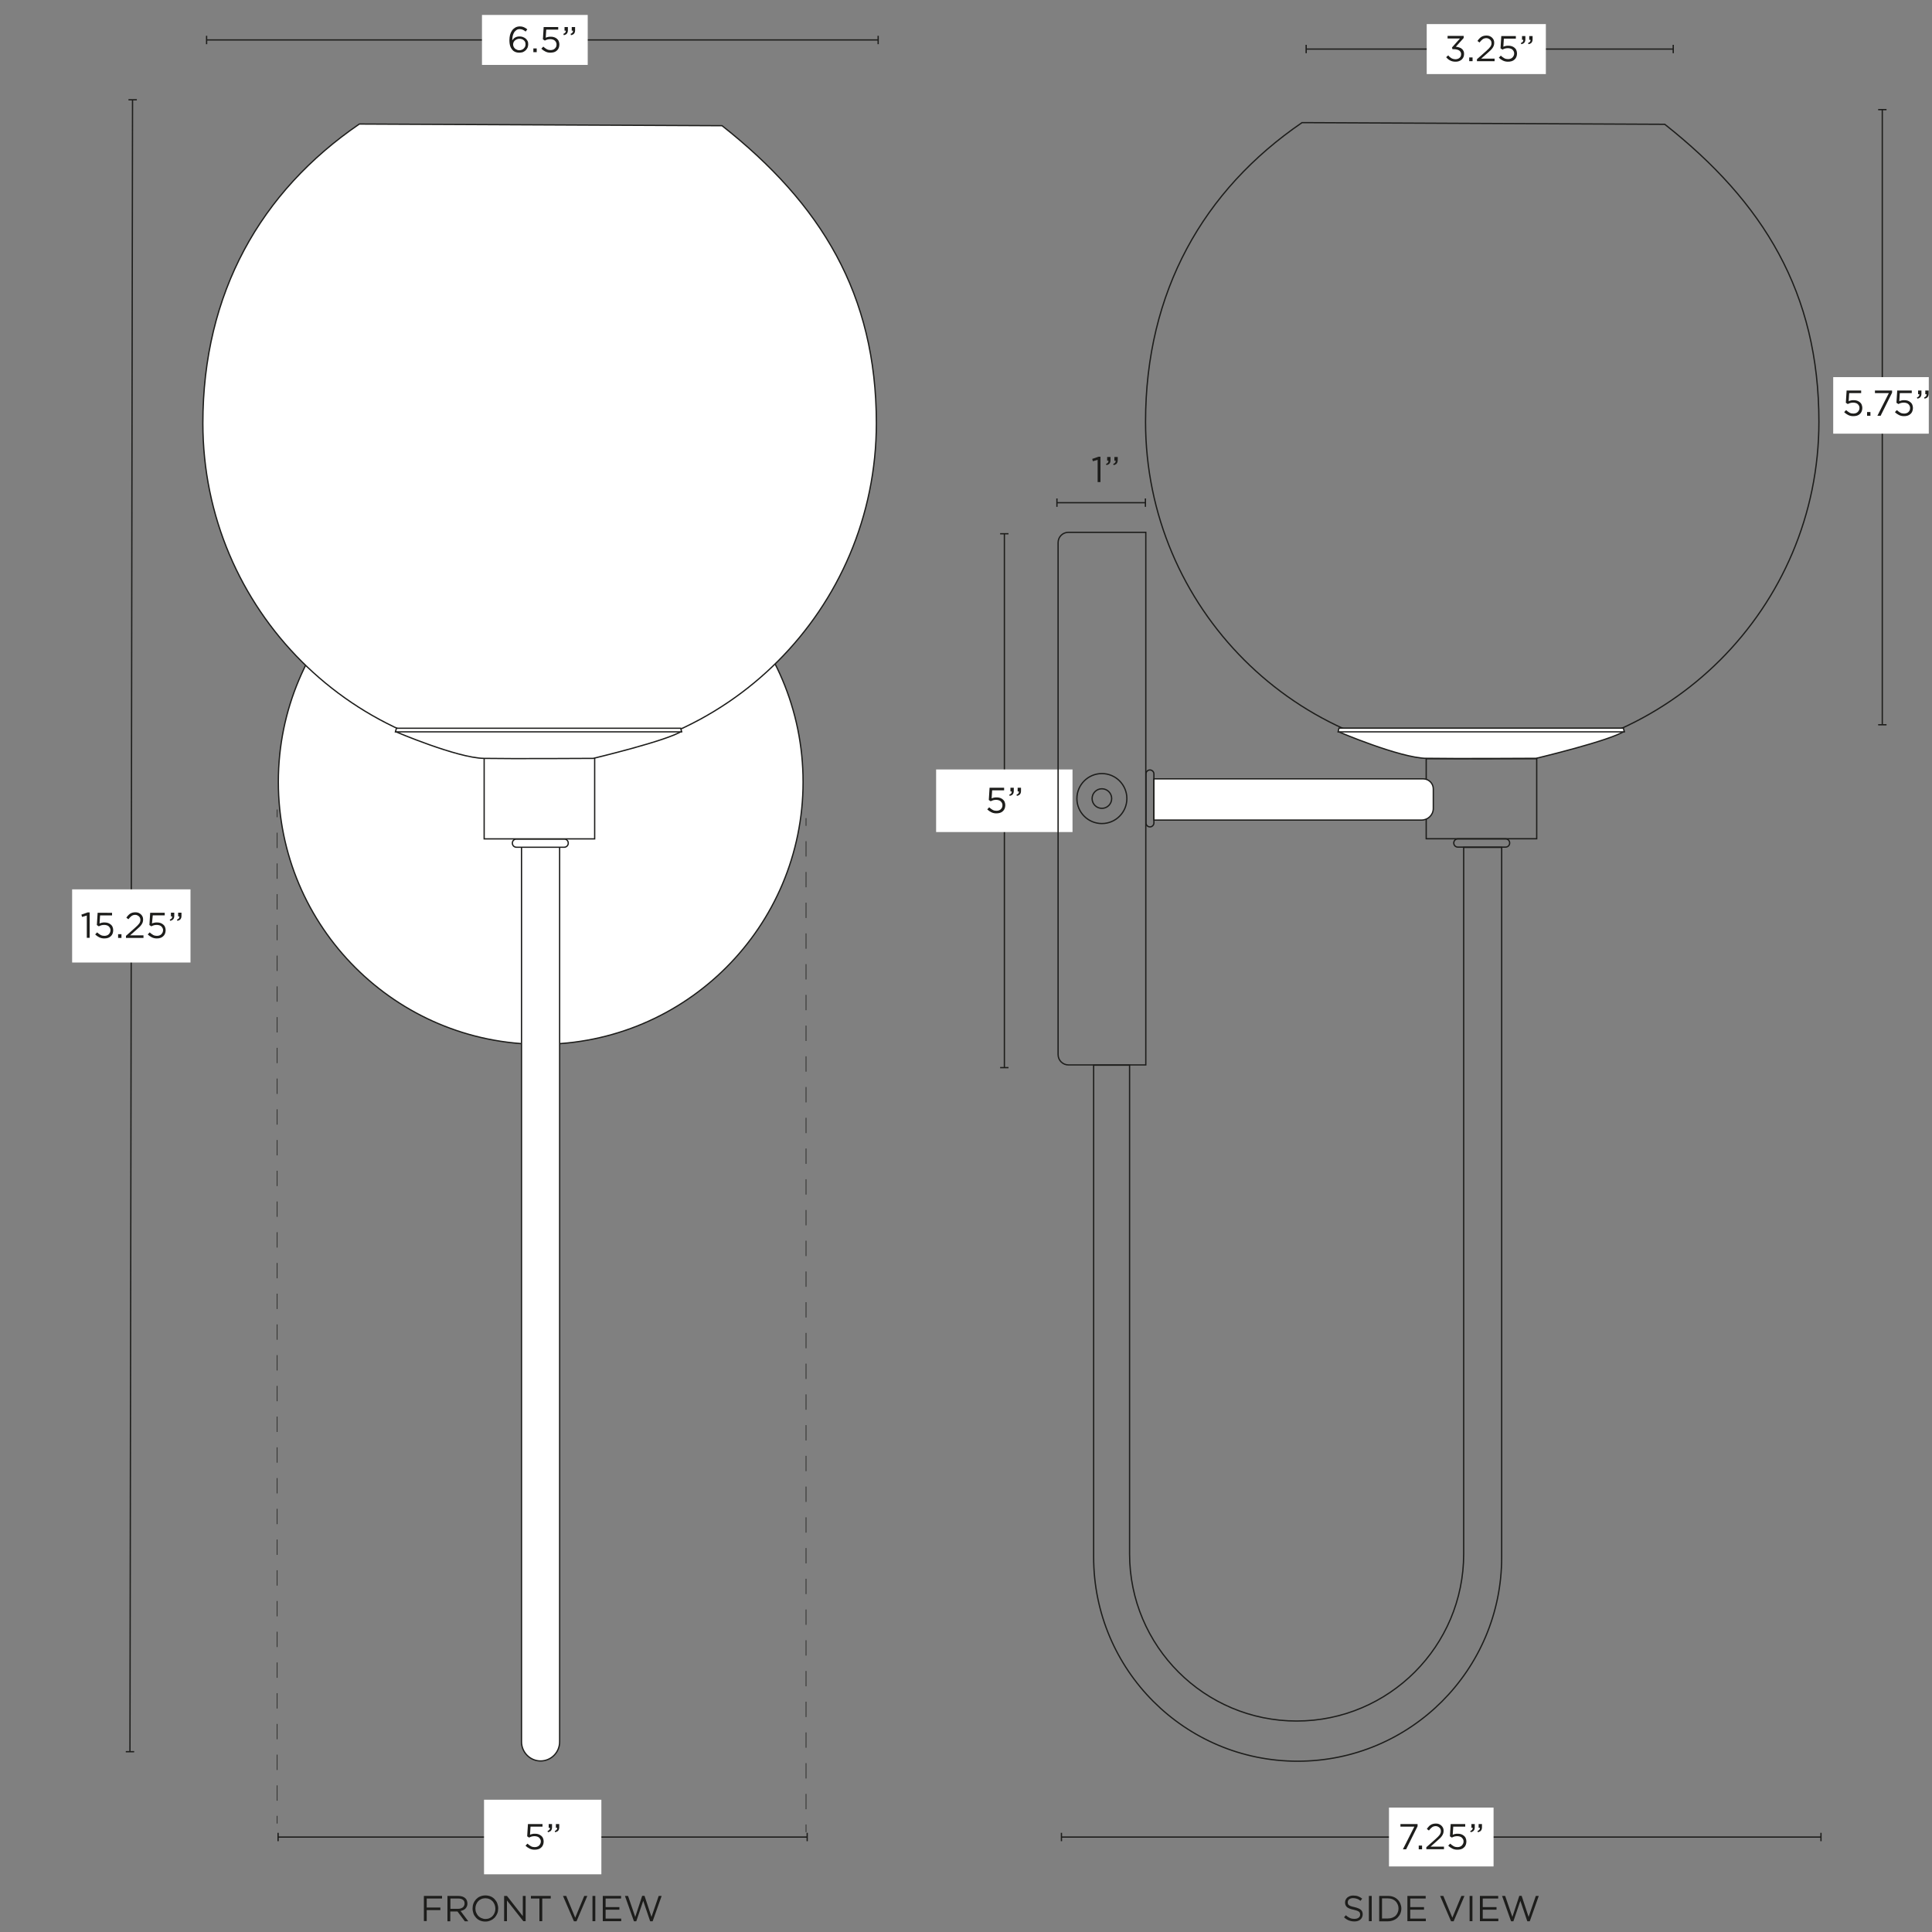 <svg xml:space="preserve" style="enable-background:new 0 0 1500 1500;" viewBox="0 0 1500 1500" height="1500px" width="1500px" y="0px" x="0px" xmlns:xlink="http://www.w3.org/1999/xlink" xmlns="http://www.w3.org/2000/svg" id="Capa_1" version="1.1">
<rect x="0" y="0" width="1500" height="1500" fill="#808080" stroke="none"/>
<style type="text/css">
	.st0{enable-background:new    ;}
	.st1{fill:#1D1D1B;}
	.st2{fill:none;}
	.st3{fill:none;stroke:#1D1D1B;stroke-miterlimit:10;}
	.st4{fill:#FFFFFF;}
	.st5{fill:#FFFFFF;stroke:#1D1D1B;stroke-miterlimit:10;}
	.st6{fill:none;stroke:#1D1D1B;stroke-width:0.5;stroke-miterlimit:10;}
	.st7{fill:none;stroke:#1D1D1B;stroke-width:0.5;stroke-miterlimit:10;stroke-dasharray:11.93,11.93;}
</style>
<g class="st0">
	<path d="M329.1,1472h14.1v2h-11.9v7h10.6v2h-10.6v8.5h-2.2V1472z" class="st1"></path>
	<path d="M347.5,1472h8.4c1.2,0,2.3,0.2,3.2,0.5c0.9,0.3,1.7,0.8,2.3,1.4c0.5,0.5,0.9,1.1,1.1,1.7s0.4,1.4,0.4,2.2v0.1
		c0,0.8-0.1,1.6-0.4,2.2c-0.3,0.6-0.6,1.2-1.1,1.7c-0.5,0.5-1,0.9-1.7,1.2c-0.7,0.3-1.4,0.5-2.1,0.7l6,8h-2.7l-5.7-7.6h-5.6v7.6
		h-2.2V1472z M355.7,1482c0.7,0,1.4-0.1,2-0.3s1.1-0.5,1.6-0.8c0.4-0.3,0.8-0.8,1-1.3c0.3-0.5,0.4-1.1,0.4-1.7v-0.1
		c0-1.2-0.4-2.2-1.3-2.8c-0.9-0.7-2.1-1-3.7-1h-6v8H355.7z" class="st1"></path>
	<path d="M376.8,1491.9c-1.5,0-2.9-0.3-4.1-0.8c-1.2-0.5-2.3-1.3-3.1-2.2s-1.6-2-2-3.2s-0.7-2.5-0.7-3.9v-0.1
		c0-1.3,0.2-2.6,0.7-3.9s1.2-2.3,2-3.2c0.9-0.9,1.9-1.7,3.2-2.2c1.2-0.5,2.6-0.8,4.1-0.8c1.5,0,2.9,0.3,4.1,0.8
		c1.2,0.5,2.3,1.3,3.1,2.2s1.6,2,2,3.2s0.7,2.5,0.7,3.8v0.1c0,1.3-0.2,2.6-0.7,3.9c-0.5,1.2-1.2,2.3-2,3.2c-0.9,0.9-1.9,1.7-3.2,2.2
		C379.7,1491.6,378.3,1491.9,376.8,1491.9z M376.9,1489.9c1.1,0,2.2-0.2,3.1-0.6c0.9-0.4,1.8-1,2.4-1.7c0.7-0.7,1.2-1.6,1.6-2.5
		c0.4-1,0.6-2,0.6-3.1v-0.1c0-1.1-0.2-2.2-0.6-3.2c-0.4-1-0.9-1.8-1.6-2.6c-0.7-0.7-1.5-1.3-2.5-1.7c-0.9-0.4-2-0.6-3.1-0.6
		s-2.2,0.2-3.1,0.6c-0.9,0.4-1.8,1-2.4,1.7c-0.7,0.7-1.2,1.6-1.6,2.5c-0.4,1-0.6,2-0.6,3.1v0.1c0,1.1,0.2,2.2,0.6,3.1
		c0.4,1,0.9,1.8,1.6,2.6c0.7,0.7,1.5,1.3,2.5,1.7C374.7,1489.6,375.8,1489.9,376.9,1489.9z" class="st1"></path>
	<path d="M391.5,1472h2.1l12.3,15.7V1472h2.2v19.6h-1.8l-12.7-16.1v16.1h-2.2V1472z" class="st1"></path>
	<path d="M418.8,1474h-6.6v-2h15.4v2H421v17.6h-2.2V1474z" class="st1"></path>
	<path d="M437.1,1472h2.5l7,16.9l7-16.9h2.4l-8.4,19.7h-2L437.1,1472z" class="st1"></path>
	<path d="M460,1472h2.2v19.6H460V1472z" class="st1"></path>
	<path d="M468,1472h14.2v2h-12v6.7h10.7v2h-10.7v6.9h12.1v2H468V1472z" class="st1"></path>
	<path d="M485.2,1472h2.4l5.6,16.3l5.4-16.4h1.8l5.4,16.4l5.6-16.3h2.3l-7,19.7h-1.9l-5.4-15.9l-5.4,15.9h-1.8
		L485.2,1472z" class="st1"></path>
</g>
<g class="st0">
	<path d="M1051.5,1491.8c-1.6,0-3-0.3-4.3-0.8c-1.3-0.5-2.5-1.3-3.7-2.4l1.4-1.6c1,0.9,2.1,1.6,3.1,2.1
		c1,0.5,2.2,0.7,3.6,0.7c1.3,0,2.4-0.3,3.2-0.9c0.8-0.6,1.2-1.4,1.2-2.4v-0.1c0-0.4-0.1-0.9-0.2-1.2c-0.1-0.4-0.4-0.7-0.8-1
		s-0.9-0.6-1.6-0.8c-0.7-0.2-1.5-0.5-2.5-0.7c-1.1-0.2-2.1-0.5-2.9-0.8c-0.8-0.3-1.5-0.7-2.1-1.1c-0.5-0.4-0.9-1-1.2-1.6
		c-0.3-0.6-0.4-1.3-0.4-2.1v-0.1c0-0.8,0.2-1.5,0.5-2.1c0.3-0.7,0.8-1.2,1.3-1.7c0.6-0.5,1.3-0.8,2-1.1c0.8-0.3,1.6-0.4,2.6-0.4
		c1.4,0,2.7,0.2,3.8,0.6c1.1,0.4,2.1,1,3.1,1.8l-1.3,1.7c-0.9-0.7-1.8-1.3-2.8-1.6c-0.9-0.3-1.9-0.5-2.9-0.5c-1.3,0-2.3,0.3-3.1,0.9
		c-0.7,0.6-1.1,1.4-1.1,2.3v0.1c0,0.5,0.1,0.9,0.2,1.2c0.1,0.4,0.4,0.7,0.8,1s0.9,0.6,1.6,0.8s1.6,0.5,2.7,0.7
		c2.2,0.5,3.8,1.2,4.8,2s1.5,2,1.5,3.5v0.1c0,0.8-0.2,1.6-0.5,2.3c-0.3,0.7-0.8,1.3-1.4,1.8c-0.6,0.5-1.3,0.9-2.1,1.1
		C1053.3,1491.7,1052.4,1491.8,1051.5,1491.8z" class="st1"></path>
	<path d="M1062.8,1472h2.2v19.6h-2.2V1472z" class="st1"></path>
	<path d="M1070.8,1472h6.8c1.5,0,2.9,0.2,4.2,0.7c1.3,0.5,2.4,1.2,3.3,2.1c0.9,0.9,1.6,1.9,2.1,3.1s0.8,2.5,0.8,3.8v0.1
		c0,1.4-0.3,2.7-0.8,3.9c-0.5,1.2-1.2,2.2-2.1,3.1c-0.9,0.9-2,1.6-3.3,2.1c-1.3,0.5-2.7,0.8-4.2,0.8h-6.8V1472z M1073,1474v15.5h4.6
		c1.2,0,2.4-0.2,3.4-0.6c1-0.4,1.9-0.9,2.6-1.6c0.7-0.7,1.2-1.5,1.6-2.5c0.4-0.9,0.6-2,0.6-3v-0.1c0-1.1-0.2-2.1-0.6-3
		c-0.4-0.9-0.9-1.8-1.6-2.5c-0.7-0.7-1.6-1.3-2.6-1.7s-2.1-0.6-3.4-0.6H1073z" class="st1"></path>
	<path d="M1092.7,1472h14.2v2h-12v6.7h10.7v2h-10.7v6.9h12.1v2h-14.3V1472z" class="st1"></path>
	<path d="M1118.1,1472h2.5l7,16.9l7-16.9h2.4l-8.4,19.7h-2L1118.1,1472z" class="st1"></path>
	<path d="M1141,1472h2.2v19.6h-2.2V1472z" class="st1"></path>
	<path d="M1149,1472h14.2v2h-12v6.7h10.7v2h-10.7v6.9h12.1v2H1149V1472z" class="st1"></path>
	<path d="M1166.2,1472h2.4l5.6,16.3l5.4-16.4h1.8l5.4,16.4l5.6-16.3h2.3l-7,19.7h-1.9l-5.4-15.9l-5.4,15.9h-1.8
		L1166.2,1472z" class="st1"></path>
</g>
<line y2="1426.3" x2="626.7" y1="1426.3" x1="215.9" class="st3"></line>
<rect height="6.5" width="1" class="st1" y="1423" x="215.4"></rect>
<rect height="6.5" width="1" class="st1" y="1423" x="626.2"></rect>
<rect height="57.9" width="91.1" class="st4" y="1397.3" x="375.8"></rect>
<g class="st0">
	<path d="M415,1436.1c-1.4,0-2.7-0.3-3.9-0.9c-1.2-0.6-2.2-1.3-3.1-2.2l1.5-1.6c0.9,0.8,1.8,1.5,2.7,2
		c0.9,0.5,1.9,0.7,2.9,0.7c0.7,0,1.3-0.1,1.9-0.3c0.6-0.2,1.1-0.5,1.5-0.9c0.4-0.4,0.7-0.8,1-1.4c0.2-0.5,0.4-1.1,0.4-1.7v-0.1
		c0-0.6-0.1-1.2-0.4-1.7s-0.6-0.9-1-1.3c-0.4-0.4-0.9-0.6-1.5-0.8c-0.6-0.2-1.3-0.3-2-0.3c-0.8,0-1.6,0.1-2.3,0.3
		c-0.7,0.2-1.3,0.5-1.9,0.8l-1.5-1l0.6-9.5h11.3v2h-9.3l-0.4,6.3c0.6-0.3,1.2-0.5,1.8-0.6c0.6-0.2,1.3-0.2,2.1-0.2
		c1,0,1.8,0.1,2.7,0.4c0.8,0.3,1.5,0.7,2.1,1.2c0.6,0.5,1.1,1.1,1.4,1.9c0.3,0.7,0.5,1.6,0.5,2.5v0.1c0,1-0.2,1.8-0.5,2.6
		c-0.3,0.8-0.8,1.5-1.4,2c-0.6,0.6-1.3,1-2.2,1.3C417,1436,416,1436.1,415,1436.1z" class="st1"></path>
	<path d="M425.1,1421.6c0.7-0.3,1.2-0.6,1.5-1c0.3-0.4,0.4-0.9,0.4-1.5h-1v-2.9h2.6v2.5c0,1.1-0.3,2-0.8,2.6
		c-0.5,0.6-1.3,1-2.4,1.2L425.1,1421.6z M430.7,1421.6c0.7-0.3,1.2-0.6,1.5-1c0.3-0.4,0.4-0.9,0.4-1.5h-1v-2.9h2.6v2.5
		c0,1.1-0.3,2-0.8,2.6c-0.5,0.6-1.3,1-2.4,1.2L430.7,1421.6z" class="st1"></path>
</g>
<line y2="38.1" x2="1299.1" y1="38.1" x1="1014.1" class="st3"></line>
<rect height="6.5" width="1" class="st1" y="34.8" x="1013.6"></rect>
<rect height="6.5" width="1" class="st1" y="34.8" x="1298.6"></rect>
<rect height="38.8" width="92.5" class="st4" y="18.7" x="1107.7"></rect>
<g class="st0">
	<path d="M1130.1,47.9c-1.6,0-3.1-0.3-4.3-1c-1.2-0.6-2.2-1.5-3-2.5l1.6-1.4c0.7,0.9,1.6,1.7,2.5,2.2
		c0.9,0.5,2,0.8,3.2,0.8c0.6,0,1.2-0.1,1.7-0.3c0.5-0.2,1-0.4,1.4-0.8c0.4-0.3,0.7-0.7,0.9-1.2c0.2-0.5,0.3-1,0.3-1.6V42
		c0-0.6-0.1-1.2-0.4-1.6c-0.3-0.5-0.6-0.9-1.1-1.2c-0.5-0.3-1.1-0.6-1.7-0.7c-0.7-0.2-1.4-0.3-2.2-0.3h-1.3l-0.4-1.3l6.2-7h-9.6v-2
		h12.5v1.6l-6.1,6.8c0.9,0.1,1.7,0.2,2.5,0.5c0.8,0.2,1.5,0.6,2,1c0.6,0.4,1.1,1,1.4,1.7c0.4,0.7,0.5,1.4,0.5,2.3V42
		c0,0.9-0.2,1.7-0.5,2.4c-0.3,0.7-0.8,1.3-1.4,1.9c-0.6,0.5-1.3,0.9-2.1,1.2C1131.9,47.8,1131,47.9,1130.1,47.9z" class="st1"></path>
	<path d="M1140.7,44.6h2.6v2.9h-2.6V44.6z" class="st1"></path>
	<path d="M1146.8,45.9l7.1-6.3c0.7-0.7,1.4-1.3,1.9-1.8c0.5-0.5,0.9-1,1.3-1.5c0.3-0.5,0.6-0.9,0.7-1.4
		c0.2-0.5,0.2-0.9,0.2-1.4c0-0.6-0.1-1.1-0.3-1.6c-0.2-0.5-0.5-0.8-0.9-1.2c-0.4-0.3-0.8-0.6-1.3-0.8c-0.5-0.2-1-0.3-1.5-0.3
		c-1.1,0-2.1,0.3-2.9,0.9s-1.6,1.4-2.4,2.5l-1.6-1.2c0.4-0.7,0.9-1.2,1.4-1.8c0.5-0.5,1-1,1.5-1.3c0.5-0.4,1.2-0.6,1.8-0.8
		s1.5-0.3,2.3-0.3c0.9,0,1.7,0.1,2.4,0.4c0.7,0.3,1.4,0.7,1.9,1.2c0.5,0.5,1,1.1,1.3,1.8s0.4,1.4,0.4,2.2v0.1c0,0.7-0.1,1.4-0.3,2
		c-0.2,0.6-0.5,1.2-0.9,1.8c-0.4,0.6-0.9,1.2-1.5,1.8c-0.6,0.6-1.4,1.3-2.2,2l-5.2,4.6h10.4v2h-13.7V45.9z" class="st1"></path>
	<path d="M1170.7,47.9c-1.4,0-2.7-0.3-3.9-0.9s-2.2-1.3-3.1-2.2l1.5-1.6c0.9,0.8,1.8,1.5,2.7,2c0.9,0.5,1.9,0.7,2.9,0.7
		c0.7,0,1.3-0.1,1.9-0.3c0.6-0.2,1.1-0.5,1.5-0.9c0.4-0.4,0.7-0.8,1-1.4s0.4-1.1,0.4-1.7v-0.1c0-0.6-0.1-1.2-0.4-1.7
		c-0.2-0.5-0.6-0.9-1-1.3c-0.4-0.4-0.9-0.6-1.5-0.8c-0.6-0.2-1.3-0.3-2-0.3c-0.8,0-1.6,0.1-2.3,0.3c-0.7,0.2-1.3,0.5-1.9,0.8l-1.5-1
		l0.6-9.5h11.3v2h-9.3l-0.4,6.3c0.6-0.3,1.2-0.5,1.8-0.6c0.6-0.2,1.3-0.2,2.1-0.2c1,0,1.8,0.1,2.7,0.4s1.5,0.7,2.1,1.2
		c0.6,0.5,1.1,1.1,1.4,1.9c0.3,0.7,0.5,1.6,0.5,2.5v0.1c0,1-0.2,1.8-0.5,2.6c-0.3,0.8-0.8,1.5-1.4,2c-0.6,0.6-1.3,1-2.2,1.3
		S1171.7,47.9,1170.7,47.9z" class="st1"></path>
	<path d="M1180.8,33.4c0.7-0.3,1.2-0.6,1.5-1c0.3-0.4,0.4-0.9,0.4-1.5h-1V28h2.6v2.5c0,1.1-0.3,2-0.8,2.6
		s-1.3,1-2.4,1.2L1180.8,33.4z M1186.4,33.4c0.7-0.3,1.2-0.6,1.5-1c0.3-0.4,0.4-0.9,0.4-1.5h-1V28h2.6v2.5c0,1.1-0.3,2-0.8,2.6
		s-1.3,1-2.4,1.2L1186.4,33.4z" class="st1"></path>
</g>
<line y2="31" x2="681.8" y1="31" x1="160.4" class="st3"></line>
<rect height="6.5" width="1" class="st1" y="27.8" x="159.9"></rect>
<rect height="6.5" width="1" class="st1" y="27.8" x="681.3"></rect>
<rect height="38.8" width="82.1" class="st4" y="11.6" x="374.2"></rect>
<g class="st0">
	<path d="M403.1,40.9c-1.1,0-2.1-0.2-2.9-0.5s-1.6-0.8-2.2-1.5c-0.4-0.4-0.7-0.8-1-1.3c-0.3-0.5-0.6-1-0.8-1.6
		c-0.2-0.6-0.4-1.3-0.5-2c-0.1-0.8-0.2-1.7-0.2-2.7v-0.1c0-1.5,0.2-2.9,0.5-4.2c0.4-1.3,0.9-2.4,1.6-3.4c0.7-1,1.6-1.7,2.6-2.3
		c1-0.5,2.2-0.8,3.4-0.8c1.2,0,2.2,0.2,3.1,0.6c0.9,0.4,1.8,0.9,2.7,1.7l-1.3,1.7c-0.7-0.6-1.5-1.1-2.2-1.4
		c-0.7-0.3-1.5-0.5-2.4-0.5c-1,0-1.8,0.2-2.5,0.7c-0.7,0.5-1.3,1.1-1.8,1.8c-0.5,0.8-0.8,1.7-1.1,2.7c-0.2,1-0.4,2.1-0.4,3.2v0.3
		c0.7-1,1.4-1.7,2.3-2.2c0.9-0.5,2-0.8,3.3-0.8c0.9,0,1.8,0.1,2.6,0.4c0.8,0.3,1.5,0.7,2.2,1.2c0.6,0.5,1.1,1.2,1.5,1.9
		c0.4,0.7,0.5,1.6,0.5,2.5v0.1c0,1-0.2,1.8-0.5,2.6c-0.4,0.8-0.9,1.5-1.5,2.1c-0.6,0.6-1.4,1-2.2,1.4
		C405.1,40.7,404.1,40.9,403.1,40.9z M403.2,39c0.7,0,1.4-0.1,2-0.4c0.6-0.2,1.1-0.6,1.5-1c0.4-0.4,0.7-0.9,1-1.4
		c0.2-0.6,0.3-1.1,0.3-1.8v-0.1c0-0.6-0.1-1.2-0.3-1.7c-0.2-0.5-0.6-1-1-1.3c-0.4-0.4-0.9-0.7-1.5-0.9c-0.6-0.2-1.2-0.3-1.9-0.3
		c-0.7,0-1.4,0.1-2,0.4c-0.6,0.2-1.1,0.6-1.6,1c-0.4,0.4-0.8,0.9-1,1.4s-0.3,1-0.3,1.6v0.1c0,0.6,0.1,1.2,0.4,1.7
		c0.2,0.5,0.6,1,1,1.4c0.4,0.4,1,0.7,1.6,0.9C401.8,38.9,402.4,39,403.2,39z" class="st1"></path>
	<path d="M414.1,37.6h2.6v2.9h-2.6V37.6z" class="st1"></path>
	<path d="M427.3,40.9c-1.4,0-2.7-0.3-3.9-0.9c-1.2-0.6-2.2-1.3-3.1-2.2l1.5-1.6c0.9,0.8,1.8,1.5,2.7,2
		c0.9,0.5,1.9,0.7,2.9,0.7c0.7,0,1.3-0.1,1.9-0.3c0.6-0.2,1.1-0.5,1.5-0.9c0.4-0.4,0.7-0.8,1-1.4c0.2-0.5,0.3-1.1,0.3-1.7v-0.1
		c0-0.6-0.1-1.2-0.4-1.7c-0.2-0.5-0.6-0.9-1-1.3c-0.4-0.4-0.9-0.6-1.5-0.8c-0.6-0.2-1.3-0.3-2-0.3c-0.8,0-1.6,0.1-2.3,0.3
		c-0.7,0.2-1.3,0.5-1.9,0.8l-1.5-1l0.6-9.5h11.3v2h-9.3l-0.4,6.3c0.6-0.3,1.2-0.5,1.8-0.6c0.6-0.2,1.3-0.2,2.1-0.2
		c1,0,1.8,0.1,2.7,0.4s1.5,0.7,2.1,1.2c0.6,0.5,1.1,1.1,1.4,1.9c0.3,0.7,0.5,1.6,0.5,2.5v0.1c0,1-0.2,1.8-0.5,2.6
		c-0.3,0.8-0.8,1.5-1.4,2c-0.6,0.6-1.3,1-2.2,1.3C429.3,40.7,428.3,40.9,427.3,40.9z" class="st1"></path>
	<path d="M437.4,26.3c0.7-0.3,1.2-0.6,1.5-1c0.3-0.4,0.4-0.9,0.4-1.5h-1V21h2.6v2.5c0,1.1-0.3,2-0.8,2.6s-1.3,1-2.4,1.2
		L437.4,26.3z M443,26.3c0.7-0.3,1.2-0.6,1.5-1c0.3-0.4,0.4-0.9,0.4-1.5h-1V21h2.6v2.5c0,1.1-0.3,2-0.8,2.6c-0.5,0.6-1.3,1-2.4,1.2
		L443,26.3z" class="st1"></path>
</g>
<line y2="390.3" x2="889.3" y1="390.3" x1="820.6" class="st3"></line>
<rect height="6.5" width="1" class="st1" y="387" x="820.1"></rect>
<rect height="6.5" width="1" class="st1" y="387" x="888.8"></rect>
<g class="st0">
	<path d="M852.2,357l-3.7,1.1l-0.5-1.8l4.8-1.7h1.6v19.7h-2.2V357z" class="st1"></path>
	<path d="M858.7,360.2c0.7-0.3,1.2-0.6,1.5-1c0.3-0.4,0.4-0.9,0.4-1.5h-1v-2.9h2.6v2.5c0,1.1-0.3,2-0.8,2.6
		c-0.5,0.6-1.3,1-2.4,1.2L858.7,360.2z M864.3,360.2c0.7-0.3,1.2-0.6,1.5-1c0.3-0.4,0.4-0.9,0.4-1.5h-1v-2.9h2.6v2.5
		c0,1.1-0.3,2-0.8,2.6s-1.3,1-2.4,1.2L864.3,360.2z" class="st1"></path>
</g>
<line y2="1360.5" x2="100.9" y1="77" x1="102.9" class="st2"></line>
<line y2="1360" x2="100.9" y1="77.5" x1="102.9" class="st3"></line>
<rect height="6.5" width="1" class="st1" transform="matrix(1.570732e-03 -1 1 1.570732e-03 25.278 180.342)" y="74.3" x="102.5"></rect>
<rect height="6.5" width="1" class="st1" transform="matrix(1.570732e-03 -1 1 1.570732e-03 -1259.196 1458.797)" y="1356.7" x="100.4"></rect>
<rect height="56.8" width="91.9" class="st4" y="690.5" x="56"></rect>
<g class="st0">
	<path d="M67.4,710.8l-3.7,1.1l-0.5-1.8l4.8-1.7h1.6v19.7h-2.2V710.8z" class="st1"></path>
	<path d="M80.9,728.6c-1.4,0-2.7-0.3-3.9-0.9c-1.2-0.6-2.2-1.3-3.1-2.2l1.5-1.6c0.9,0.8,1.8,1.5,2.7,2
		c0.9,0.5,1.9,0.7,2.9,0.7c0.7,0,1.3-0.1,1.9-0.3c0.6-0.2,1.1-0.5,1.5-0.9c0.4-0.4,0.7-0.8,1-1.4c0.2-0.5,0.4-1.1,0.4-1.7v-0.1
		c0-0.6-0.1-1.2-0.4-1.7s-0.6-0.9-1-1.3c-0.4-0.4-0.9-0.6-1.5-0.8c-0.6-0.2-1.3-0.3-2-0.3c-0.8,0-1.6,0.1-2.3,0.3
		c-0.7,0.2-1.3,0.5-1.9,0.8l-1.5-1l0.6-9.5H87v2h-9.3l-0.4,6.3c0.6-0.3,1.2-0.5,1.8-0.6c0.6-0.2,1.3-0.2,2.1-0.2
		c1,0,1.8,0.1,2.7,0.4c0.8,0.3,1.5,0.7,2.1,1.2c0.6,0.5,1.1,1.1,1.4,1.9c0.3,0.7,0.5,1.6,0.5,2.5v0.1c0,1-0.2,1.8-0.5,2.6
		c-0.3,0.8-0.8,1.5-1.4,2c-0.6,0.6-1.3,1-2.2,1.3C82.9,728.5,81.9,728.6,80.9,728.6z" class="st1"></path>
	<path d="M91.7,725.3h2.6v2.9h-2.6V725.3z" class="st1"></path>
	<path d="M97.8,726.6l7.1-6.3c0.7-0.7,1.4-1.3,1.9-1.8s0.9-1,1.3-1.5c0.3-0.5,0.6-0.9,0.7-1.4c0.1-0.5,0.2-0.9,0.2-1.4
		c0-0.6-0.1-1.1-0.3-1.6c-0.2-0.5-0.5-0.8-0.9-1.2c-0.4-0.3-0.8-0.6-1.3-0.8c-0.5-0.2-1-0.3-1.5-0.3c-1.1,0-2.1,0.3-2.9,0.9
		c-0.8,0.6-1.6,1.4-2.4,2.5l-1.6-1.2c0.4-0.7,0.9-1.2,1.4-1.8c0.5-0.5,1-1,1.5-1.3c0.6-0.4,1.2-0.6,1.8-0.8c0.7-0.2,1.5-0.3,2.3-0.3
		c0.9,0,1.7,0.1,2.4,0.4c0.7,0.3,1.4,0.7,1.9,1.2c0.5,0.5,1,1.1,1.3,1.8c0.3,0.7,0.4,1.4,0.4,2.2v0.1c0,0.7-0.1,1.4-0.3,2
		c-0.2,0.6-0.5,1.2-0.9,1.8s-0.9,1.2-1.5,1.8s-1.4,1.3-2.2,2l-5.2,4.6h10.4v2H97.8V726.6z" class="st1"></path>
	<path d="M121.7,728.6c-1.4,0-2.7-0.3-3.9-0.9c-1.2-0.6-2.2-1.3-3.1-2.2l1.5-1.6c0.9,0.8,1.8,1.5,2.7,2
		c0.9,0.5,1.9,0.7,2.9,0.7c0.7,0,1.3-0.1,1.9-0.3c0.6-0.2,1.1-0.5,1.5-0.9c0.4-0.4,0.7-0.8,1-1.4c0.2-0.5,0.4-1.1,0.4-1.7v-0.1
		c0-0.6-0.1-1.2-0.4-1.7s-0.6-0.9-1-1.3c-0.4-0.4-0.9-0.6-1.5-0.8c-0.6-0.2-1.3-0.3-2-0.3c-0.8,0-1.6,0.1-2.3,0.3
		c-0.7,0.2-1.3,0.5-1.9,0.8l-1.5-1l0.6-9.5h11.3v2h-9.3L118,717c0.6-0.3,1.2-0.5,1.8-0.6c0.6-0.2,1.3-0.2,2.1-0.2
		c1,0,1.8,0.1,2.7,0.4c0.8,0.3,1.5,0.7,2.1,1.2c0.6,0.5,1.1,1.1,1.4,1.9c0.3,0.7,0.5,1.6,0.5,2.5v0.1c0,1-0.2,1.8-0.5,2.6
		c-0.3,0.8-0.8,1.5-1.4,2c-0.6,0.6-1.3,1-2.2,1.3C123.7,728.5,122.7,728.6,121.7,728.6z" class="st1"></path>
	<path d="M131.8,714c0.7-0.3,1.2-0.6,1.5-1c0.3-0.4,0.4-0.9,0.4-1.5h-1v-2.9h2.6v2.5c0,1.1-0.3,2-0.8,2.6
		c-0.5,0.6-1.3,1-2.4,1.2L131.8,714z M137.4,714c0.7-0.3,1.2-0.6,1.5-1c0.3-0.4,0.4-0.9,0.4-1.5h-1v-2.9h2.6v2.5
		c0,1.1-0.3,2-0.8,2.6c-0.5,0.6-1.3,1-2.4,1.2L137.4,714z" class="st1"></path>
</g>
<line y2="828.9" x2="779.8" y1="414.4" x1="779.8" class="st3"></line>
<rect height="1" width="6.5" class="st1" y="413.9" x="776.5"></rect>
<rect height="1" width="6.5" class="st1" y="828.4" x="776.5"></rect>
<rect height="48.6" width="105.9" class="st4" y="597.4" x="726.8"></rect>
<g class="st0">
	<path d="M773.5,631.5c-1.4,0-2.7-0.3-3.9-0.9s-2.2-1.3-3.1-2.2l1.5-1.6c0.9,0.8,1.8,1.5,2.7,2c0.9,0.5,1.9,0.7,2.9,0.7
		c0.7,0,1.3-0.1,1.9-0.3c0.6-0.2,1.1-0.5,1.5-0.9s0.7-0.8,1-1.4c0.2-0.5,0.3-1.1,0.3-1.7v-0.1c0-0.6-0.1-1.2-0.4-1.7s-0.6-0.9-1-1.3
		c-0.4-0.4-0.9-0.6-1.5-0.8c-0.6-0.2-1.3-0.3-2-0.3c-0.8,0-1.6,0.1-2.3,0.3c-0.7,0.2-1.3,0.5-1.9,0.8l-1.5-1l0.6-9.5h11.3v2h-9.3
		l-0.4,6.3c0.6-0.3,1.2-0.5,1.8-0.6c0.6-0.2,1.3-0.2,2.1-0.2c1,0,1.8,0.1,2.7,0.4s1.5,0.7,2.1,1.2c0.6,0.5,1.1,1.1,1.4,1.9
		c0.3,0.7,0.5,1.6,0.5,2.5v0.1c0,1-0.2,1.8-0.5,2.6c-0.3,0.8-0.8,1.5-1.4,2c-0.6,0.6-1.3,1-2.2,1.3
		C775.4,631.4,774.5,631.5,773.5,631.5z" class="st1"></path>
	<path d="M783.6,617c0.7-0.3,1.2-0.6,1.5-1c0.3-0.4,0.4-0.9,0.4-1.5h-1v-2.9h2.6v2.5c0,1.1-0.3,2-0.8,2.6
		s-1.3,1-2.4,1.2L783.6,617z M789.2,617c0.7-0.3,1.2-0.6,1.5-1c0.3-0.4,0.4-0.9,0.4-1.5h-1v-2.9h2.6v2.5c0,1.1-0.3,2-0.8,2.6
		s-1.3,1-2.4,1.2L789.2,617z" class="st1"></path>
</g>
<line y2="562.7" x2="1461.4" y1="85.1" x1="1461.4" class="st3"></line>
<rect height="1" width="6.5" class="st1" y="84.6" x="1458.2"></rect>
<rect height="1" width="6.5" class="st1" y="562.2" x="1458.2"></rect>
<rect height="43.9" width="74.2" class="st4" y="292.8" x="1423.3"></rect>
<g class="st0">
	<path d="M1438.8,323.1c-1.4,0-2.7-0.3-3.9-0.9s-2.2-1.3-3.1-2.2l1.5-1.6c0.9,0.8,1.8,1.5,2.7,2
		c0.9,0.5,1.9,0.7,2.9,0.7c0.7,0,1.3-0.1,1.9-0.3c0.6-0.2,1.1-0.5,1.5-0.9c0.4-0.4,0.7-0.8,1-1.4s0.4-1.1,0.4-1.7v-0.1
		c0-0.6-0.1-1.2-0.4-1.7c-0.2-0.5-0.6-0.9-1-1.3c-0.4-0.4-0.9-0.6-1.5-0.8c-0.6-0.2-1.3-0.3-2-0.3c-0.8,0-1.6,0.1-2.3,0.3
		c-0.7,0.2-1.3,0.5-1.9,0.8l-1.5-1l0.6-9.5h11.3v2h-9.3l-0.4,6.3c0.6-0.3,1.2-0.5,1.8-0.6c0.6-0.2,1.3-0.2,2.1-0.2
		c1,0,1.8,0.1,2.7,0.4c0.8,0.3,1.5,0.7,2.1,1.2c0.6,0.5,1.1,1.1,1.4,1.9c0.3,0.7,0.5,1.6,0.5,2.5v0.1c0,1-0.2,1.8-0.5,2.6
		c-0.3,0.8-0.8,1.5-1.4,2c-0.6,0.6-1.3,1-2.2,1.3S1439.8,323.1,1438.8,323.1z" class="st1"></path>
	<path d="M1449.6,319.9h2.6v2.9h-2.6V319.9z" class="st1"></path>
	<path d="M1466.5,305.2h-10.8v-2h13.3v1.7l-8.9,17.9h-2.5L1466.5,305.2z" class="st1"></path>
	<path d="M1478.2,323.1c-1.4,0-2.7-0.3-3.9-0.9c-1.2-0.6-2.2-1.3-3.1-2.2l1.5-1.6c0.9,0.8,1.8,1.5,2.7,2
		c0.9,0.5,1.9,0.7,2.9,0.7c0.7,0,1.3-0.1,1.9-0.3c0.6-0.2,1.1-0.5,1.5-0.9c0.4-0.4,0.7-0.8,1-1.4c0.2-0.5,0.3-1.1,0.3-1.7v-0.1
		c0-0.6-0.1-1.2-0.4-1.7c-0.2-0.5-0.6-0.9-1-1.3c-0.4-0.4-0.9-0.6-1.5-0.8c-0.6-0.2-1.3-0.3-2-0.3c-0.8,0-1.6,0.1-2.3,0.3
		c-0.7,0.2-1.3,0.5-1.9,0.8l-1.5-1l0.6-9.5h11.3v2h-9.3l-0.4,6.3c0.6-0.3,1.2-0.5,1.8-0.6c0.6-0.2,1.3-0.2,2.1-0.2
		c1,0,1.8,0.1,2.7,0.4s1.5,0.7,2.1,1.2c0.6,0.5,1.1,1.1,1.4,1.9c0.3,0.7,0.5,1.6,0.5,2.5v0.1c0,1-0.2,1.8-0.5,2.6
		c-0.3,0.8-0.8,1.5-1.4,2c-0.6,0.6-1.3,1-2.2,1.3C1480.2,323,1479.3,323.1,1478.2,323.1z" class="st1"></path>
	<path d="M1488.3,308.6c0.7-0.3,1.2-0.6,1.5-1c0.3-0.4,0.4-0.9,0.4-1.5h-1v-2.9h2.6v2.5c0,1.1-0.3,2-0.8,2.6
		s-1.3,1-2.4,1.2L1488.3,308.6z M1493.9,308.6c0.7-0.3,1.2-0.6,1.5-1c0.3-0.4,0.4-0.9,0.4-1.5h-1v-2.9h2.6v2.5c0,1.1-0.3,2-0.8,2.6
		c-0.5,0.6-1.3,1-2.4,1.2L1493.9,308.6z" class="st1"></path>
</g>
<line y2="1426.3" x2="1413.8" y1="1426.3" x1="824.1" class="st3"></line>
<rect height="6.5" width="1" class="st1" y="1423" x="823.6"></rect>
<rect height="6.5" width="1" class="st1" y="1423" x="1413.3"></rect>
<rect height="45.7" width="81.2" class="st4" y="1403.4" x="1078.4"></rect>
<g class="st0">
	<path d="M1098.1,1418.2h-10.8v-2h13.3v1.7l-8.9,17.9h-2.5L1098.1,1418.2z" class="st1"></path>
	<path d="M1101.5,1432.9h2.6v2.9h-2.6V1432.9z" class="st1"></path>
	<path d="M1107.5,1434.1l7.1-6.3c0.7-0.7,1.4-1.3,1.9-1.8s0.9-1,1.3-1.5c0.3-0.5,0.5-0.9,0.7-1.4
		c0.1-0.5,0.2-0.9,0.2-1.4c0-0.6-0.1-1.1-0.3-1.6c-0.2-0.5-0.5-0.8-0.9-1.2c-0.4-0.3-0.8-0.6-1.3-0.8c-0.5-0.2-1-0.3-1.5-0.3
		c-1.1,0-2.1,0.3-2.9,0.9c-0.8,0.6-1.6,1.4-2.4,2.5l-1.6-1.2c0.4-0.7,0.9-1.2,1.4-1.8s1-1,1.5-1.3c0.5-0.4,1.2-0.6,1.8-0.8
		c0.7-0.2,1.5-0.3,2.3-0.3c0.9,0,1.7,0.1,2.4,0.4c0.7,0.3,1.4,0.7,1.9,1.2c0.5,0.5,1,1.1,1.3,1.8s0.4,1.4,0.4,2.2v0.1
		c0,0.7-0.1,1.4-0.3,2c-0.2,0.6-0.5,1.2-0.9,1.8s-0.9,1.2-1.5,1.8s-1.4,1.3-2.2,2l-5.2,4.6h10.4v2h-13.7V1434.1z" class="st1"></path>
	<path d="M1131.4,1436.1c-1.4,0-2.7-0.3-3.9-0.9c-1.2-0.6-2.2-1.3-3.1-2.2l1.5-1.6c0.9,0.8,1.8,1.5,2.7,2
		c0.9,0.5,1.9,0.7,2.9,0.7c0.7,0,1.3-0.1,1.9-0.3c0.6-0.2,1.1-0.5,1.5-0.9c0.4-0.4,0.7-0.8,1-1.4s0.4-1.1,0.4-1.7v-0.1
		c0-0.6-0.1-1.2-0.4-1.7s-0.6-0.9-1-1.3c-0.4-0.4-0.9-0.6-1.5-0.8c-0.6-0.2-1.3-0.3-2-0.3c-0.8,0-1.6,0.1-2.3,0.3
		c-0.7,0.2-1.3,0.5-1.9,0.8l-1.5-1l0.6-9.5h11.3v2h-9.3l-0.4,6.3c0.6-0.3,1.2-0.5,1.8-0.6c0.6-0.2,1.3-0.2,2.1-0.2
		c1,0,1.8,0.1,2.7,0.4c0.8,0.3,1.5,0.7,2.1,1.2c0.6,0.5,1.1,1.1,1.4,1.9c0.3,0.7,0.5,1.6,0.5,2.5v0.1c0,1-0.2,1.8-0.5,2.6
		c-0.3,0.8-0.8,1.5-1.4,2c-0.6,0.6-1.3,1-2.2,1.3C1133.4,1436,1132.4,1436.1,1131.4,1436.1z" class="st1"></path>
	<path d="M1141.5,1421.6c0.7-0.3,1.2-0.6,1.5-1c0.3-0.4,0.4-0.9,0.4-1.5h-1v-2.9h2.6v2.5c0,1.1-0.3,2-0.8,2.6
		c-0.5,0.6-1.3,1-2.4,1.2L1141.5,1421.6z M1147.1,1421.6c0.7-0.3,1.2-0.6,1.5-1c0.3-0.4,0.4-0.9,0.4-1.5h-1v-2.9h2.6v2.5
		c0,1.1-0.3,2-0.8,2.6c-0.5,0.6-1.3,1-2.4,1.2L1147.1,1421.6z" class="st1"></path>
</g>
<path d="M1412.2,327.5c0,144.4-117.1,261.4-261.4,261.4s-261.4-117-261.4-261.4c0-101.1,44.9-179.9,121.5-232.3
	l281.6,1.3C1369.3,157.2,1412.2,227.3,1412.2,327.5L1412.2,327.5z" class="st3"></path>
<path d="M1038.9,568c0,0,47.7,20.4,68.6,20.8s85,0,85,0s57.9-13.8,68.8-21.2" class="st5"></path>
<rect height="62.2" width="85.8" class="st3" y="589" x="1107.3"></rect>
<path d="M895.9,604.7h209c4.4,0,7.9,3.5,7.9,7.8v15.2c0,5-4.1,9-9.2,9H895.9L895.9,604.7L895.9,604.7L895.9,604.7z" class="st5"></path>
<path d="M1131.9,651.3h37c1.8,0,3.2,1.4,3.2,3.2v0c0,1.8-1.4,3.2-3.2,3.2h-37c-1.8,0-3.2-1.4-3.2-3.2v0
	C1128.7,652.7,1130.1,651.3,1131.9,651.3z" class="st3"></path>
<path d="M892.8,597.8L892.8,597.8c1.7,0,3.1,1.4,3.1,3.1v38c0,1.7-1.4,3.1-3.1,3.1h0c-1.7,0-3.1-1.4-3.1-3.1v-38
	C889.7,599.2,891.1,597.8,892.8,597.8z" class="st3"></path>
<path d="M829.5,413.3h60.1v413.5h-60.1c-4.4,0-8-3.6-8-8V421.3C821.5,416.9,825,413.3,829.5,413.3L829.5,413.3z" class="st3"></path>
<circle r="7.6" cy="620" cx="855.5" class="st3"></circle>
<circle r="19.4" cy="620" cx="855.5" class="st3"></circle>
<path d="M1136.4,657.9v548.6c0,71.6-58.1,129.7-129.7,129.7l0,0c-71.6,0-129.7-58.1-129.7-129.7V827h-27.9v382
	c0,87.5,70.9,158.4,158.4,158.4l0,0c87.5,0,158.4-70.9,158.4-158.4V657.9L1136.4,657.9L1136.4,657.9z" class="st3"></path>
<circle r="203.7" cy="607.1" cx="419.8" class="st5"></circle>
<path d="M680.4,328.6c0,144.4-117,261.4-261.4,261.4S157.5,473,157.5,328.6c0-101.1,44.9-179.9,121.5-232.3l281.6,1.3
	C637.6,158.4,680.4,228.5,680.4,328.6L680.4,328.6z" class="st5"></path>
<path d="M405,650.8h29.5v701.5c0,8.2-6.6,14.9-14.8,14.9l0,0c-8.1,0-14.8-6.7-14.8-14.9V650.8L405,650.8z" class="st5"></path>
<line y2="641.2" x2="625.8" y1="635.2" x1="625.8" class="st6"></line>
<line y2="1410.5" x2="625.8" y1="653.1" x1="625.8" class="st7"></line>
<line y2="1422.5" x2="625.8" y1="1416.5" x1="625.8" class="st6"></line>
<line y2="634.5" x2="215.2" y1="628.5" x1="215.2" class="st6"></line>
<line y2="1403.9" x2="215.2" y1="646.5" x1="215.2" class="st7"></line>
<line y2="1415.8" x2="215.2" y1="1409.8" x1="215.2" class="st6"></line>
<polygon points="1039.6,565.3 1260.4,565.3 1261.1,568.2 1257.8,568.2 1038.9,568.2" class="st5"></polygon>
<path d="M401,651.4h37c1.8,0,3.2,1.4,3.2,3.2v0c0,1.8-1.4,3.2-3.2,3.2h-37c-1.8,0-3.2-1.4-3.2-3.2v0
	C397.8,652.8,399.2,651.4,401,651.4z" class="st5"></path>
<rect height="69.3" width="85.8" class="st5" y="582" x="375.9"></rect>
<path d="M307,568c0,0,47.7,20.4,68.6,20.8s85,0,85,0s57.9-13.8,68.8-21.2" class="st5"></path>
<polygon points="307.8,565.4 528.5,565.4 529.2,568.2 525.9,568.2 307,568.2" class="st5"></polygon>
</svg>
